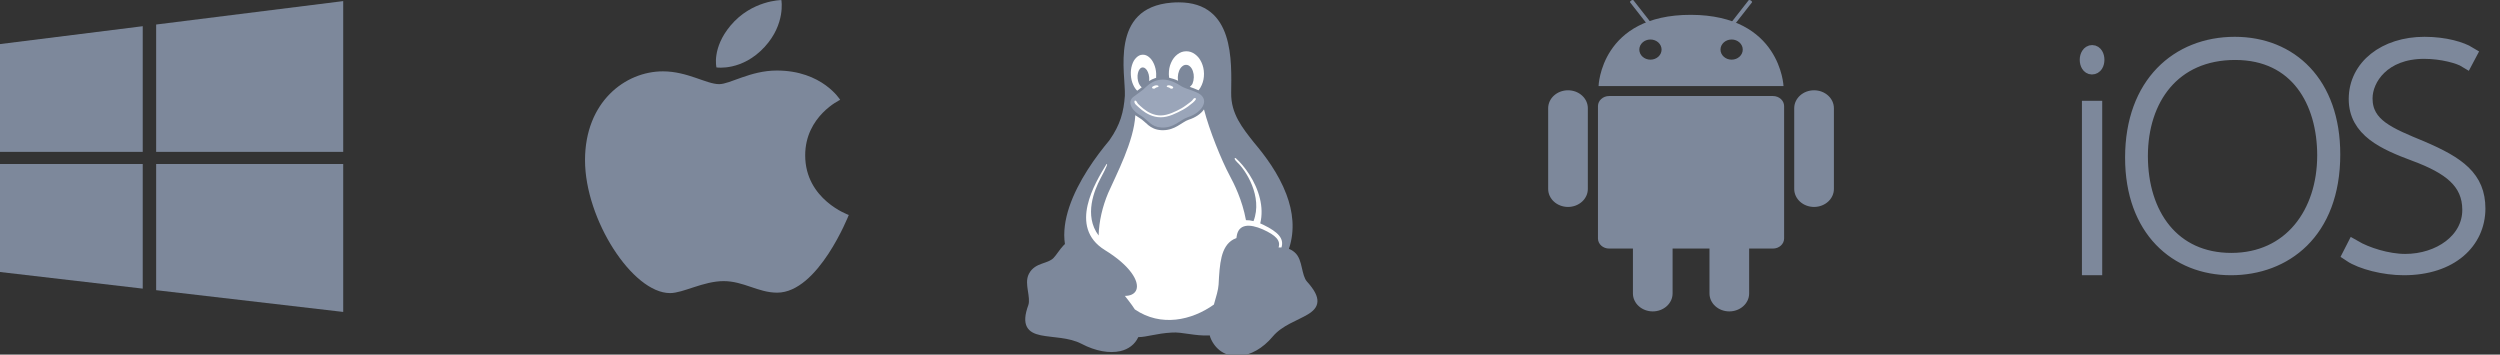 <svg width="141" height="20" viewBox="0 0 141 20" fill="none" xmlns="http://www.w3.org/2000/svg">
<rect x="0" y="0" width="141" height="20" fill="#333333" stroke="none"/>
<g clip-path="url(#clip0)">
<g clip-path="url(#clip1)">
<path d="M73.705 15.871C73.705 15.87 73.705 15.87 73.705 15.87C73.564 15.711 73.496 15.415 73.424 15.101C73.352 14.786 73.271 14.447 73.013 14.227C73.013 14.227 73.012 14.226 73.011 14.226C72.96 14.181 72.908 14.144 72.855 14.112C72.802 14.081 72.748 14.055 72.695 14.035C73.053 12.971 72.913 11.911 72.55 10.954C72.106 9.778 71.33 8.754 70.737 8.054C70.074 7.217 69.425 6.423 69.438 5.249C69.457 3.458 69.635 0.137 66.483 0.133C66.355 0.132 66.221 0.138 66.082 0.149C62.56 0.432 63.494 4.153 63.442 5.399C63.377 6.31 63.193 7.028 62.566 7.919C61.83 8.794 60.793 10.211 60.302 11.687C60.071 12.383 59.96 13.092 60.062 13.764C60.03 13.792 60 13.822 59.971 13.853C59.755 14.084 59.595 14.364 59.417 14.552C59.251 14.718 59.014 14.781 58.754 14.874C58.493 14.967 58.207 15.105 58.034 15.438C58.034 15.438 58.034 15.438 58.034 15.438C58.033 15.439 58.033 15.44 58.033 15.44C57.951 15.592 57.925 15.757 57.925 15.924C57.925 16.078 57.947 16.234 57.97 16.384C58.018 16.697 58.067 16.993 58.002 17.194C57.796 17.757 57.77 18.147 57.915 18.43C58.061 18.713 58.359 18.838 58.697 18.909C59.373 19.049 60.288 19.015 61.009 19.397L61.072 19.28L61.01 19.397C61.782 19.801 62.565 19.944 63.189 19.802C63.642 19.698 64.01 19.429 64.199 19.014C64.687 19.011 65.223 18.804 66.082 18.757C66.664 18.71 67.392 18.964 68.229 18.918C68.251 19.008 68.282 19.096 68.326 19.179C68.326 19.18 68.327 19.18 68.327 19.181C68.651 19.83 69.254 20.127 69.897 20.076C70.54 20.025 71.224 19.646 71.777 18.988L71.676 18.903L71.778 18.987C72.305 18.348 73.179 18.083 73.76 17.733C74.05 17.559 74.285 17.34 74.303 17.021C74.321 16.703 74.135 16.347 73.705 15.871Z" fill="#7D889B"/>
<path d="M74.038 17.006C74.027 17.203 73.885 17.348 73.623 17.506C73.098 17.823 72.168 18.098 71.574 18.818C71.058 19.431 70.43 19.768 69.876 19.812C69.322 19.856 68.844 19.626 68.563 19.061L68.562 19.059L68.561 19.058C68.387 18.726 68.459 18.201 68.607 17.648C68.754 17.094 68.965 16.526 68.994 16.064V16.063C69.023 15.471 69.057 14.955 69.156 14.556C69.256 14.157 69.412 13.887 69.689 13.735C69.702 13.728 69.715 13.722 69.728 13.715C69.759 14.228 70.013 14.751 70.461 14.864C70.952 14.993 71.659 14.572 71.958 14.228C72.018 14.226 72.076 14.223 72.132 14.222C72.394 14.215 72.614 14.23 72.839 14.427L72.839 14.427L72.84 14.428C73.013 14.574 73.095 14.851 73.166 15.16C73.237 15.469 73.294 15.806 73.507 16.047L73.507 16.047L73.508 16.047C73.918 16.502 74.05 16.81 74.038 17.006Z" fill="#7D889B"/>
<path d="M64.067 18.457L64.067 18.458V18.46C64.02 19.082 63.669 19.421 63.13 19.544C62.592 19.666 61.862 19.544 61.134 19.163C61.133 19.163 61.133 19.163 61.133 19.163C60.326 18.735 59.367 18.778 58.752 18.649C58.444 18.585 58.243 18.488 58.151 18.309C58.059 18.129 58.057 17.816 58.252 17.282L58.253 17.279L58.254 17.277C58.351 16.978 58.279 16.651 58.232 16.344C58.185 16.038 58.162 15.758 58.267 15.564L58.268 15.562C58.402 15.303 58.599 15.211 58.843 15.123C59.087 15.036 59.377 14.967 59.606 14.737L59.607 14.736L59.608 14.735C59.82 14.512 59.978 14.232 60.164 14.034C60.321 13.867 60.478 13.756 60.715 13.754C60.717 13.754 60.72 13.754 60.723 13.754C60.764 13.754 60.808 13.758 60.855 13.765C61.169 13.812 61.442 14.032 61.706 14.389L62.467 15.777L62.468 15.778L62.468 15.778C62.67 16.201 63.099 16.667 63.461 17.141C63.824 17.616 64.104 18.092 64.067 18.457Z" fill="#7D889B"/>
<path d="M67.865 5.521C67.804 5.401 67.679 5.287 67.466 5.2L67.466 5.2L67.465 5.199C67.023 5.01 66.831 4.997 66.584 4.836C66.183 4.578 65.851 4.487 65.575 4.489C65.431 4.489 65.302 4.515 65.186 4.555C64.85 4.67 64.627 4.911 64.487 5.044L64.487 5.044C64.487 5.044 64.487 5.044 64.487 5.044C64.459 5.07 64.424 5.094 64.338 5.157C64.252 5.22 64.123 5.315 63.937 5.454C63.771 5.578 63.718 5.74 63.775 5.929C63.832 6.118 64.014 6.336 64.347 6.525L64.348 6.525L64.349 6.525C64.556 6.647 64.697 6.811 64.859 6.941C64.941 7.007 65.026 7.065 65.129 7.109C65.231 7.153 65.352 7.182 65.502 7.191C65.854 7.212 66.114 7.106 66.343 6.975C66.572 6.844 66.767 6.683 66.99 6.611L66.99 6.611L66.991 6.611C67.448 6.468 67.774 6.18 67.876 5.907C67.927 5.77 67.926 5.64 67.865 5.521Z" fill="#9AA5B9"/>
<path d="M66.705 6.196C66.341 6.385 65.916 6.615 65.464 6.615C65.012 6.615 64.655 6.406 64.398 6.203C64.27 6.101 64.166 6 64.087 5.927C63.951 5.819 63.967 5.668 64.023 5.672C64.117 5.684 64.131 5.808 64.191 5.863C64.27 5.938 64.371 6.035 64.492 6.131C64.735 6.324 65.059 6.511 65.464 6.511C65.869 6.511 66.341 6.273 66.629 6.111C66.793 6.02 67.001 5.856 67.17 5.731C67.3 5.636 67.295 5.521 67.402 5.534C67.51 5.546 67.43 5.66 67.28 5.791C67.13 5.922 66.895 6.096 66.705 6.196Z" fill="white"/>
<path d="M72.275 13.957C72.224 13.956 72.174 13.956 72.126 13.957C72.121 13.957 72.117 13.957 72.112 13.957C72.237 13.563 71.961 13.272 71.225 12.939C70.461 12.603 69.853 12.636 69.75 13.318C69.744 13.353 69.738 13.39 69.734 13.427C69.677 13.447 69.62 13.472 69.562 13.503C69.204 13.699 69.008 14.055 68.899 14.492C68.79 14.928 68.759 15.455 68.729 16.048C68.729 16.048 68.729 16.048 68.729 16.049C68.711 16.347 68.588 16.75 68.464 17.177C67.213 18.069 65.478 18.456 64.004 17.45C63.904 17.292 63.789 17.135 63.671 16.981C63.596 16.882 63.519 16.784 63.442 16.688C63.593 16.688 63.721 16.663 63.825 16.616C63.955 16.557 64.045 16.463 64.091 16.342C64.18 16.101 64.09 15.76 63.802 15.37C63.515 14.981 63.028 14.541 62.312 14.102C62.312 14.102 62.312 14.102 62.312 14.102C61.786 13.775 61.492 13.374 61.354 12.939C61.216 12.503 61.235 12.032 61.342 11.567C61.545 10.675 62.069 9.807 62.403 9.262C62.492 9.196 62.435 9.385 62.065 10.073C61.733 10.701 61.113 12.151 61.962 13.283C61.984 12.478 62.177 11.656 62.5 10.887C62.97 9.821 63.954 7.972 64.032 6.498C64.073 6.527 64.211 6.62 64.273 6.656C64.273 6.656 64.273 6.656 64.273 6.656C64.454 6.762 64.589 6.917 64.765 7.059C64.941 7.2 65.161 7.322 65.493 7.341C65.525 7.343 65.556 7.344 65.586 7.344C65.929 7.344 66.196 7.233 66.418 7.105C66.66 6.967 66.853 6.814 67.036 6.755C67.036 6.754 67.036 6.754 67.036 6.754C67.423 6.634 67.73 6.42 67.905 6.17C68.206 7.354 68.904 9.065 69.353 9.9C69.592 10.342 70.067 11.283 70.272 12.417C70.402 12.413 70.545 12.432 70.699 12.471C71.235 11.08 70.244 9.582 69.79 9.165C69.607 8.987 69.599 8.908 69.689 8.912C70.181 9.347 70.827 10.221 71.062 11.209C71.169 11.659 71.192 12.133 71.077 12.6C71.133 12.623 71.19 12.648 71.248 12.676C72.109 13.095 72.427 13.46 72.275 13.957Z" fill="white"/>
<path d="M67.905 4.157C67.907 4.391 67.867 4.591 67.778 4.795C67.727 4.911 67.668 5.009 67.599 5.093C67.575 5.082 67.55 5.071 67.525 5.061C67.436 5.023 67.358 4.992 67.287 4.965C67.217 4.939 67.162 4.92 67.106 4.901C67.147 4.851 67.227 4.793 67.257 4.72C67.303 4.609 67.325 4.501 67.329 4.373C67.329 4.368 67.331 4.363 67.331 4.357C67.334 4.234 67.317 4.129 67.281 4.021C67.244 3.907 67.196 3.826 67.126 3.758C67.057 3.691 66.988 3.66 66.904 3.657C66.9 3.657 66.897 3.657 66.893 3.657C66.815 3.657 66.747 3.684 66.676 3.743C66.603 3.804 66.548 3.883 66.502 3.993C66.457 4.103 66.435 4.212 66.43 4.341C66.43 4.346 66.43 4.351 66.43 4.356C66.428 4.427 66.433 4.492 66.444 4.555C66.284 4.475 66.079 4.417 65.938 4.383C65.929 4.322 65.925 4.259 65.923 4.193V4.175C65.921 3.941 65.959 3.741 66.049 3.537C66.139 3.333 66.251 3.187 66.407 3.067C66.564 2.948 66.719 2.893 66.901 2.892H66.91C67.088 2.892 67.241 2.944 67.398 3.058C67.557 3.174 67.672 3.318 67.765 3.521C67.855 3.718 67.899 3.911 67.904 4.139C67.904 4.145 67.904 4.15 67.905 4.157Z" fill="white"/>
<path d="M65.206 4.39C65.182 4.397 65.159 4.404 65.137 4.412C65.009 4.456 64.907 4.505 64.809 4.57C64.819 4.502 64.82 4.433 64.813 4.356C64.812 4.352 64.812 4.348 64.812 4.344C64.802 4.242 64.78 4.156 64.744 4.07C64.706 3.98 64.663 3.916 64.606 3.868C64.555 3.823 64.507 3.803 64.453 3.803C64.448 3.803 64.442 3.804 64.437 3.804C64.377 3.809 64.327 3.839 64.28 3.896C64.233 3.953 64.202 4.024 64.18 4.119C64.157 4.213 64.151 4.306 64.161 4.412C64.161 4.416 64.162 4.419 64.162 4.424C64.172 4.527 64.192 4.612 64.229 4.699C64.267 4.788 64.311 4.851 64.367 4.9C64.377 4.908 64.386 4.916 64.395 4.922C64.337 4.968 64.297 5 64.249 5.035C64.218 5.058 64.181 5.085 64.138 5.116C64.045 5.029 63.972 4.919 63.909 4.774C63.833 4.603 63.793 4.432 63.781 4.229V4.228C63.77 4.025 63.79 3.851 63.845 3.671C63.901 3.491 63.975 3.361 64.084 3.254C64.192 3.147 64.3 3.093 64.431 3.086C64.442 3.086 64.452 3.086 64.462 3.086C64.581 3.086 64.687 3.125 64.796 3.213C64.915 3.308 65.005 3.43 65.081 3.601C65.156 3.773 65.197 3.944 65.208 4.146V4.148C65.213 4.233 65.212 4.313 65.206 4.39Z" fill="white"/>
<path d="M65.802 4.874C65.817 4.922 65.895 4.914 65.94 4.938C65.98 4.958 66.011 5.002 66.056 5.004C66.098 5.005 66.164 4.989 66.169 4.947C66.177 4.892 66.096 4.856 66.044 4.836C65.977 4.81 65.891 4.797 65.828 4.832C65.813 4.84 65.797 4.858 65.802 4.874V4.874Z" fill="white"/>
<path d="M65.343 4.874C65.328 4.922 65.25 4.914 65.205 4.938C65.165 4.958 65.134 5.002 65.089 5.004C65.047 5.005 64.981 4.989 64.976 4.947C64.968 4.892 65.049 4.856 65.102 4.836C65.169 4.81 65.254 4.797 65.317 4.832C65.332 4.84 65.348 4.858 65.343 4.874V4.874Z" fill="white"/>
</g>
</g>
<path fill-rule="evenodd" clip-rule="evenodd" d="M117.861 15.083H118.125V6.124H117.861V15.083ZM118.249 3.371C118.249 3.595 118.151 3.761 117.983 3.761C117.842 3.761 117.737 3.595 117.737 3.371C117.737 3.157 117.849 2.981 117.997 2.981C118.151 2.981 118.249 3.157 118.249 3.371Z" fill="#7D889B" stroke="#7D889B" stroke-width="0.88"/>
<path fill-rule="evenodd" clip-rule="evenodd" d="M120.701 8.8C120.701 12.122 122.51 14.704 125.845 14.704C129.204 14.704 131.13 12.043 131.13 8.762C131.13 5.719 129.586 2.942 126.065 2.942C122.543 2.942 120.701 5.557 120.701 8.8ZM131.551 8.709C131.551 13.091 128.818 15.083 125.826 15.083C122.77 15.083 120.295 12.929 120.295 8.89C120.295 4.744 122.857 2.516 126.042 2.516C129.162 2.516 131.551 4.707 131.551 8.709Z" fill="#7D889B" stroke="#7D889B" stroke-width="0.88"/>
<path fill-rule="evenodd" clip-rule="evenodd" d="M132.761 13.975C133.448 14.375 134.634 14.761 135.655 14.761C137.591 14.761 139.313 13.579 139.313 11.84C139.313 10.226 138.166 9.384 136.218 8.661C134.475 8.013 132.908 7.311 132.908 5.585C132.908 3.787 134.532 2.516 136.739 2.516C137.926 2.516 138.821 2.807 139.238 3.061L139.072 3.374C138.718 3.157 137.761 2.879 136.72 2.879C134.388 2.879 133.372 4.416 133.372 5.548C133.372 7.111 134.761 7.634 136.552 8.379C138.634 9.268 139.737 10.053 139.737 11.76C139.737 13.594 138.238 15.083 135.573 15.083C134.469 15.083 133.199 14.757 132.575 14.339L132.761 13.975Z" fill="#7D889B" stroke="#7D889B" stroke-width="0.88"/>
<path fill-rule="evenodd" clip-rule="evenodd" d="M41.203 1.442C42.402 0.01 44.069 0.004 44.069 0.004C44.069 0.004 44.317 1.349 43.126 2.645C41.854 4.029 40.408 3.803 40.408 3.803C40.408 3.803 40.137 2.714 41.203 1.442Z" fill="#7D889B"/>
<path fill-rule="evenodd" clip-rule="evenodd" d="M40.561 4.746C41.178 4.746 42.322 3.978 43.812 3.978C46.377 3.978 47.386 5.631 47.386 5.631C47.386 5.631 45.413 6.544 45.413 8.762C45.413 11.263 47.871 12.125 47.871 12.125C47.871 12.125 46.153 16.506 43.831 16.506C42.765 16.506 41.936 15.855 40.813 15.855C39.668 15.855 38.532 16.53 37.792 16.53C35.673 16.53 32.995 12.374 32.995 9.034C32.995 5.748 35.261 4.024 37.388 4.024C38.77 4.024 39.842 4.746 40.561 4.746Z" fill="#7D889B"/>
<path fill-rule="evenodd" clip-rule="evenodd" d="M100.624 13.45C100.624 13.764 100.342 14.019 99.995 14.019H90.754C90.407 14.019 90.125 13.764 90.125 13.45V5.985C90.125 5.671 90.407 5.416 90.754 5.416H99.995C100.342 5.416 100.624 5.671 100.624 5.985V13.45Z" fill="#7D889B"/>
<path fill-rule="evenodd" clip-rule="evenodd" d="M103.432 10.657C103.432 11.217 102.931 11.671 102.313 11.671C101.695 11.671 101.194 11.217 101.194 10.657V6.105C101.194 5.545 101.695 5.092 102.313 5.092C102.931 5.092 103.432 5.545 103.432 6.105V10.657Z" fill="#7D889B"/>
<path fill-rule="evenodd" clip-rule="evenodd" d="M89.554 10.657C89.554 11.217 89.054 11.671 88.436 11.671C87.818 11.671 87.317 11.217 87.317 10.657V6.105C87.317 5.545 87.818 5.092 88.436 5.092C89.054 5.092 89.554 5.545 89.554 6.105V10.657Z" fill="#7D889B"/>
<path fill-rule="evenodd" clip-rule="evenodd" d="M97.664 3.365C97.317 3.365 97.036 3.111 97.036 2.797C97.036 2.483 97.317 2.228 97.664 2.228C98.01 2.228 98.291 2.483 98.291 2.797C98.291 3.111 98.01 3.365 97.664 3.365ZM93.085 3.365C92.738 3.365 92.457 3.111 92.457 2.797C92.457 2.483 92.738 2.228 93.085 2.228C93.432 2.228 93.713 2.483 93.713 2.797C93.713 3.111 93.432 3.365 93.085 3.365ZM95.374 0.837C90.275 0.823 90.159 4.855 90.159 4.855H100.59C100.59 4.855 100.426 0.851 95.374 0.837Z" fill="#7D889B"/>
<path fill-rule="evenodd" clip-rule="evenodd" d="M92.912 1.379C92.931 1.403 92.988 1.395 93.04 1.362C93.091 1.329 93.118 1.283 93.1 1.259L92.125 0.014C92.106 -0.01 92.049 -0.002 91.998 0.031C91.946 0.064 91.919 0.11 91.938 0.134L92.912 1.379Z" fill="#7D889B"/>
<path fill-rule="evenodd" clip-rule="evenodd" d="M97.836 1.379C97.818 1.403 97.761 1.395 97.709 1.362C97.657 1.329 97.63 1.283 97.649 1.259L98.623 0.014C98.642 -0.01 98.699 -0.002 98.75 0.031C98.802 0.064 98.829 0.11 98.811 0.134L97.836 1.379Z" fill="#7D889B"/>
<path fill-rule="evenodd" clip-rule="evenodd" d="M98.652 16.55C98.652 17.109 98.151 17.563 97.533 17.563C96.915 17.563 96.415 17.109 96.415 16.55V11.997C96.415 11.438 96.915 10.984 97.533 10.984C98.151 10.984 98.652 11.438 98.652 11.997V16.55Z" fill="#7D889B"/>
<path fill-rule="evenodd" clip-rule="evenodd" d="M94.334 16.55C94.334 17.109 93.833 17.563 93.216 17.563C92.598 17.563 92.097 17.109 92.097 16.55V11.997C92.097 11.438 92.598 10.984 93.216 10.984C93.833 10.984 94.334 11.438 94.334 11.997V16.55Z" fill="#7D889B"/>
<path fill-rule="evenodd" clip-rule="evenodd" d="M8.05 9.249H0V15.341L8.05 16.278V9.249ZM8.807 9.249V16.366L19.357 17.593V9.249H8.807ZM8.05 8.564V1.478L0 2.486V8.564H8.05ZM8.807 1.383L19.357 0.062V8.564H8.807V1.383Z" fill="#7D889B"/>
<defs>
<clipPath id="clip0">
<rect width="114" height="20" fill="white"/>
</clipPath>
<clipPath id="clip1">
<rect width="16.558" height="20" fill="white" transform="translate(57.8 0.109)"/>
</clipPath>
</defs>
</svg>
